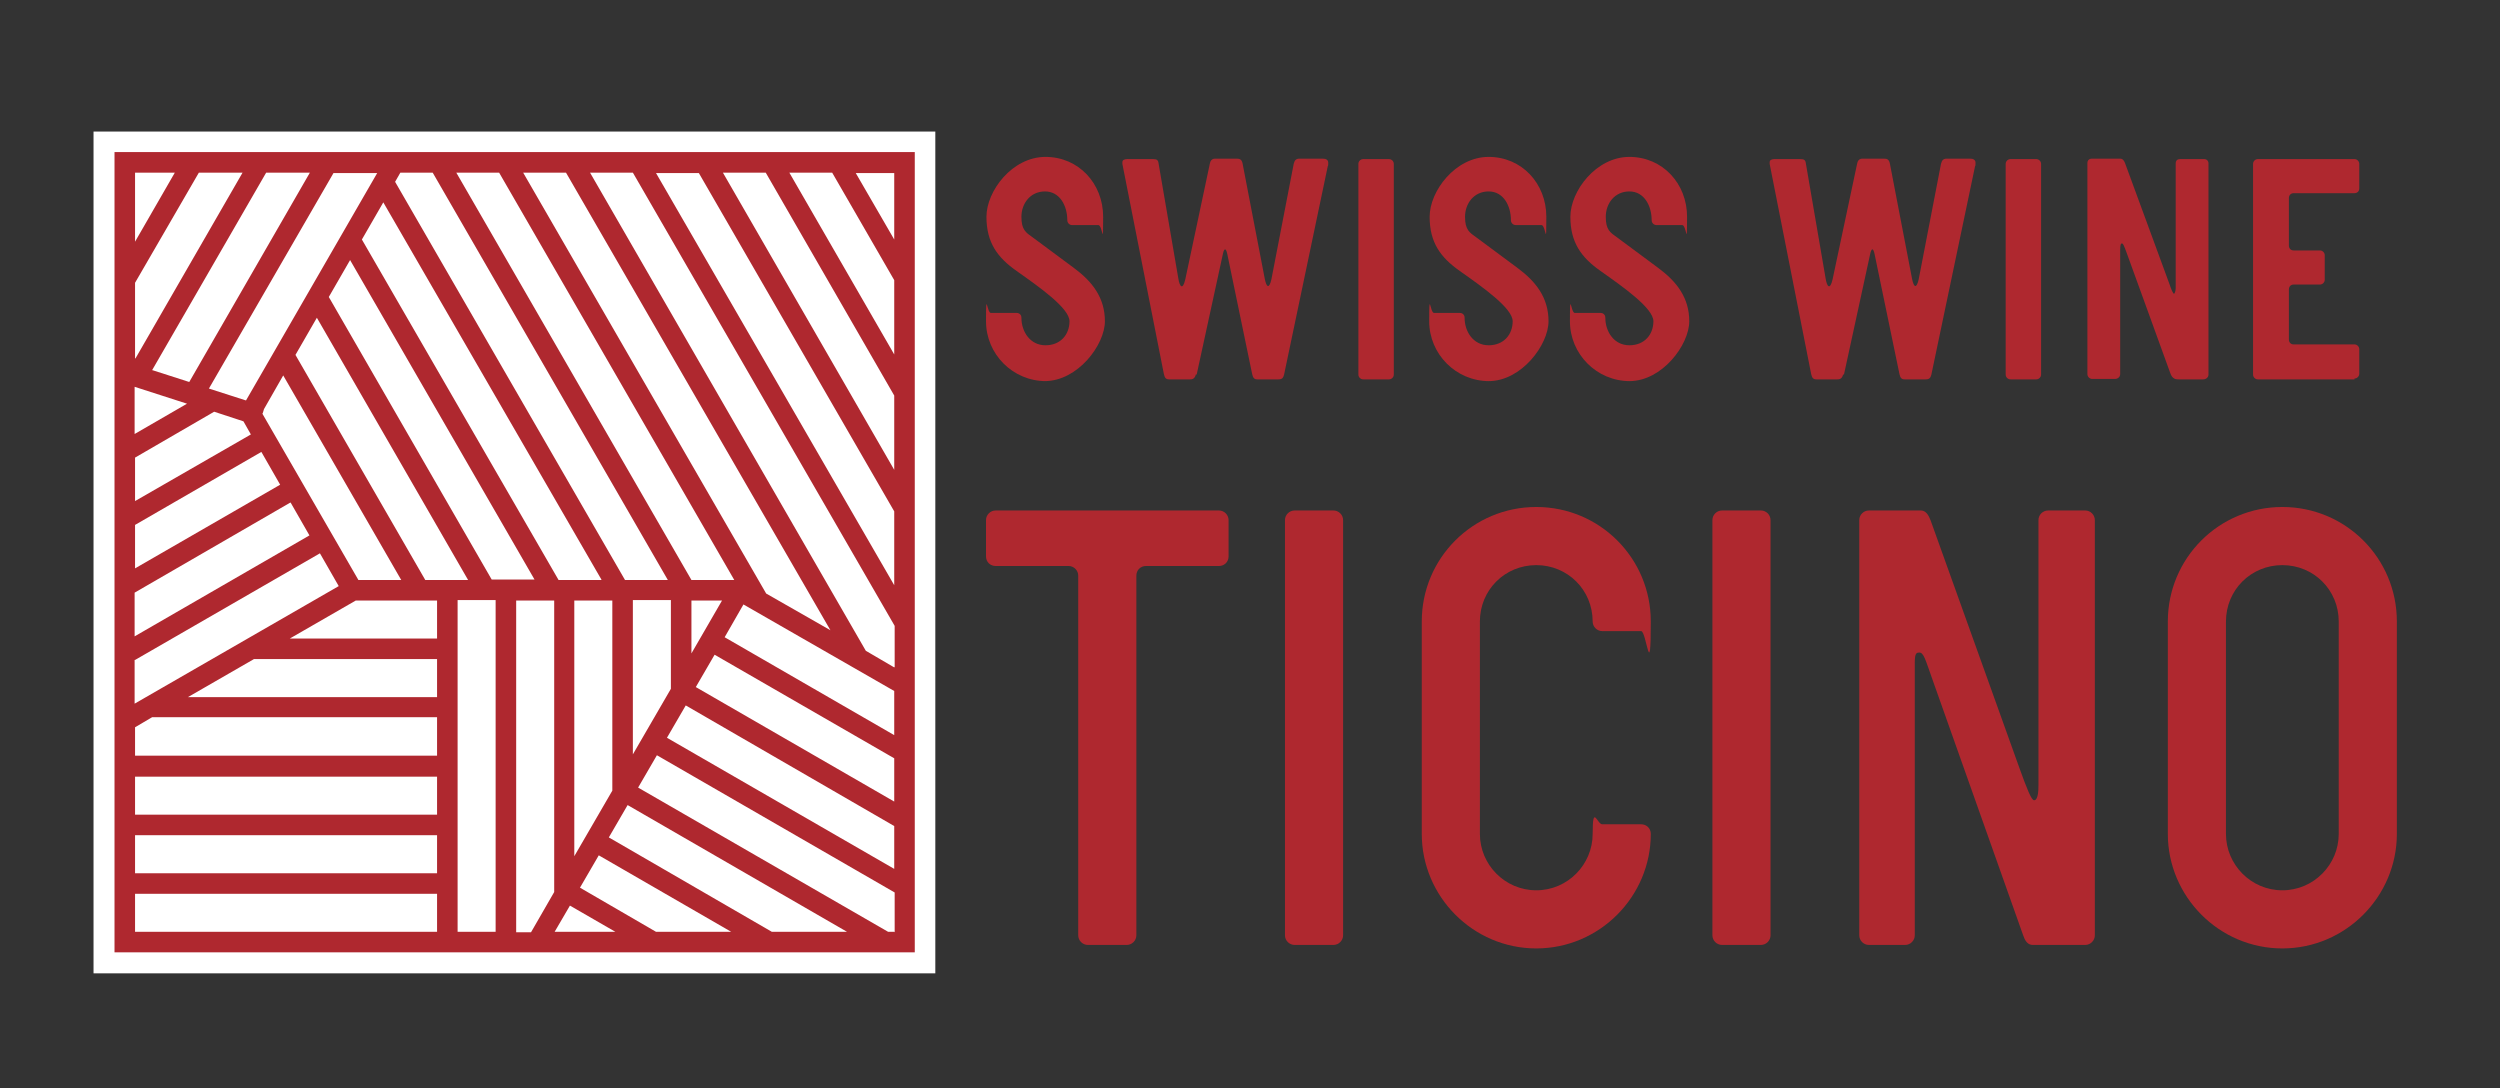 <svg xmlns="http://www.w3.org/2000/svg" id="Livello_1" viewBox="0 0 572 249"><rect x="0" y="0" width="572" height="249" fill="#333333" stroke="none"/><path d="M239.3,87.2c-7.6,0-13.7-6.2-13.7-13.7s.2-1.9,1.1-1.9h5.9c.6,0,1.1.4,1.1,1.1,0,3.2,2,6.3,5.5,6.3s5.5-2.5,5.5-5.5-7-7.9-12.1-11.5c-4.4-3.1-6.9-6.5-6.9-12.4s5.9-13.7,13.5-13.7,13.2,6.1,13.2,13.7-.1,1.9-1.1,1.9h-6c-.6,0-1.1-.5-1.1-1.1,0-3.3-1.7-6.6-5.1-6.6s-5.4,2.8-5.4,5.8,1,3.6,2.7,4.8l9.3,6.9c4.2,3.1,7.1,6.8,7.1,12.2s-6.2,13.7-13.8,13.7" fill="#af282f"></path><path d="M273.6,85.7c-.2.8-.6,1.1-1.3,1.1h-4.8c-.7,0-1-.3-1.2-1.2l-9.5-48.1c0,0,0-.1,0-.2v-.2c0-.5.5-.7,1.1-.7h5.9c.9,0,1.2.2,1.3,1.1l4.5,26.2c.3,1.9,1,2.8,1.6.2l5.6-26.4c.1-.6.4-1.2,1.2-1.2h5c.7,0,1.1.2,1.3,1.1l5.1,26.5c.4,1.9,1,2.2,1.5,0l5.1-26.4c.2-.8.5-1.2,1.3-1.2h5.4c.7,0,1.2.3,1.2.9s0,.7-.1.8l-10,47.7c-.2.8-.5,1.1-1.3,1.1h-4.8c-.7,0-1-.3-1.2-1.2l-5.7-27.5c-.3-1.4-.7-1.4-1,0l-6,27.6Z" fill="#af282f"></path><path d="M317.8,86.8h-5.9c-.6,0-1.1-.5-1.1-1.1v-48.2c0-.6.5-1.1,1.1-1.1h5.9c.6,0,1.1.5,1.1,1.1v48.2c0,.6-.5,1.1-1.1,1.1" fill="#af282f"></path><path d="M340.7,87.2c-7.6,0-13.7-6.2-13.7-13.7s.2-1.9,1.1-1.9h5.9c.6,0,1.1.4,1.1,1.1,0,3.2,2,6.3,5.5,6.3s5.5-2.5,5.5-5.5-7-7.9-12.1-11.5c-4.4-3.1-6.9-6.5-6.9-12.4s5.9-13.7,13.5-13.7,13.2,6.1,13.2,13.7-.1,1.9-1.1,1.9h-5.9c-.6,0-1.1-.5-1.1-1.1,0-3.3-1.7-6.6-5.1-6.6s-5.4,2.8-5.4,5.8,1,3.6,2.7,4.8l9.3,6.9c4.2,3.1,7.1,6.8,7.1,12.2s-6.2,13.7-13.7,13.7" fill="#af282f"></path><path d="M372.9,87.2c-7.6,0-13.7-6.2-13.7-13.7s.2-1.9,1.1-1.9h5.9c.6,0,1.1.4,1.1,1.1,0,3.2,2,6.3,5.5,6.3s5.5-2.5,5.5-5.5-7-7.9-12.1-11.5c-4.4-3.1-6.9-6.5-6.9-12.4s5.9-13.7,13.5-13.7,13.2,6.1,13.2,13.7-.1,1.9-1.1,1.9h-5.9c-.6,0-1.1-.5-1.1-1.1,0-3.3-1.7-6.6-5.1-6.6s-5.4,2.8-5.4,5.8,1,3.6,2.7,4.8l9.3,6.9c4.2,3.1,7.1,6.8,7.1,12.2s-6.2,13.7-13.7,13.7" fill="#af282f"></path><path d="M421.7,85.7c-.2.8-.6,1.1-1.3,1.1h-4.8c-.7,0-1-.3-1.2-1.2l-9.5-48.1c0,0,0-.1,0-.2v-.2c0-.5.5-.7,1.1-.7h5.9c.9,0,1.2.2,1.3,1.1l4.5,26.2c.3,1.9,1,2.8,1.6.2l5.6-26.4c.1-.6.4-1.2,1.2-1.2h5c.7,0,1.1.2,1.3,1.1l5.1,26.5c.4,1.9,1,2.2,1.5,0l5.1-26.4c.2-.8.5-1.2,1.3-1.2h5.4c.7,0,1.2.3,1.2.9s0,.7-.1.8l-10,47.7c-.2.8-.5,1.1-1.3,1.1h-4.8c-.7,0-1-.3-1.2-1.2l-5.7-27.5c-.3-1.4-.7-1.4-1,0l-6,27.6Z" fill="#af282f"></path><path d="M465.9,86.8h-5.9c-.6,0-1.1-.5-1.1-1.1v-48.2c0-.6.5-1.1,1.1-1.1h5.9c.6,0,1.1.5,1.1,1.1v48.2c0,.6-.5,1.1-1.1,1.1" fill="#af282f"></path><path d="M504.3,86.8h-5.9c-1,0-1.5-.4-1.9-1.6l-9.9-27.3c-.6-1.6-.8-2.2-1.1-2.2s-.4.4-.4,1.6v28.3c0,.6-.5,1.1-1.2,1.1h-5.2c-.6,0-1.1-.5-1.1-1.1v-48.3c0-.7.5-1,1-1h6.5c.6,0,.9.5,1.1,1l10.1,27.5c.5,1.5.9,2.4,1.1,2.4s.4-.7.4-1.3v-28.5c0-.7.4-1,1-1h5.5c.6,0,1,.4,1,1v48.3c0,.6-.5,1.1-1.2,1.1" fill="#af282f"></path><path d="M538.7,86.8h-22.1c-.6,0-1.1-.5-1.1-1.1v-48.2c0-.6.5-1.1,1.1-1.1h22.1c.6,0,1.1.5,1.1,1.1v5.6c0,.7-.5,1.1-1.1,1.1h-13.9c-.7,0-1.1.5-1.1,1.1v10.9c0,.6.4,1.1,1.1,1.1h6c.6,0,1.1.5,1.1,1.1v5.6c0,.6-.5,1.1-1.1,1.1h-6c-.7,0-1.1.5-1.1,1.1v11.5c0,.6.4,1.1,1.1,1.1h13.9c.6,0,1.1.5,1.1,1.1v5.6c0,.6-.5,1.1-1.1,1.1" fill="#af282f"></path><path d="M278.9,129.5h-16.7c-1.3,0-2.2,1-2.2,2.2v82.3c0,1.2-1,2.2-2.2,2.2h-8.9c-1.2,0-2.2-1-2.2-2.2v-82.3c0-1.2-1-2.2-2.2-2.2h-16.7c-1.2,0-2.2-.9-2.2-2.2v-8.3c0-1.2,1-2.2,2.2-2.2h51.1c1.2,0,2.2,1,2.2,2.2v8.3c0,1.3-1,2.2-2.2,2.2" fill="#af282f"></path><path d="M305.1,216.2h-8.9c-1.2,0-2.2-1-2.2-2.2v-95c0-1.2,1-2.2,2.2-2.2h8.9c1.2,0,2.2,1,2.2,2.2v95c0,1.2-1,2.2-2.2,2.2" fill="#af282f"></path><path d="M351.5,217c-14.5,0-26.2-11.9-26.2-26.2v-48.6c0-14.5,11.7-26.2,26.2-26.2s26.2,11.7,26.2,26.2-1,2.2-2.2,2.2h-8.9c-1.2,0-2.2-1-2.2-2.2,0-7.2-5.7-12.9-12.9-12.9s-12.9,5.7-12.9,12.9v48.6c0,7,5.7,12.9,12.9,12.9s12.9-5.9,12.9-12.9,1-2.2,2.2-2.2h8.9c1.2,0,2.2.9,2.2,2.2,0,14.3-11.7,26.2-26.2,26.2" fill="#af282f"></path><path d="M402.9,216.2h-8.9c-1.2,0-2.2-1-2.2-2.2v-95c0-1.2,1-2.2,2.2-2.2h8.9c1.2,0,2.2,1,2.2,2.2v95c0,1.2-1,2.2-2.2,2.2" fill="#af282f"></path><path d="M477,216.2h-11.9c-1.2,0-1.8-1-2.2-2.2l-20.6-58.1c-1.8-5-2.1-6.6-3.2-6.6s-1,1-1,4.4v60.3c0,1.2-1,2.2-2.2,2.2h-8.3c-1.2,0-2.2-1-2.2-2.2v-95c0-1.2,1-2.2,2.2-2.2h11.9c1.2,0,1.8,1.2,2.2,2.2l20.3,56.6c1.8,5,2.8,7.5,3.4,7.5.9,0,1-2.1,1-3.4v-60.7c0-1.2,1-2.2,2.2-2.2h8.5c1.2,0,2.2,1,2.2,2.2v95c0,1.2-1,2.2-2.2,2.2" fill="#af282f"></path><path d="M522.2,129.3c-7.2,0-12.9,5.7-12.9,12.9v48.6c0,7,5.7,12.9,12.9,12.9s12.9-5.9,12.9-12.9v-48.6c0-7.2-5.7-12.9-12.9-12.9M522.2,217c-14.5,0-26.2-11.9-26.2-26.2v-48.6c0-14.5,11.7-26.2,26.2-26.2s26.2,11.7,26.2,26.2v48.6c0,14.3-11.7,26.2-26.2,26.2" fill="#af282f"></path><rect x="21.4" y="30.1" width="192.6" height="192.6" fill="#fff"></rect><path d="M204.6,54.8l-8.8-15.2h8.8v15.2ZM204.6,81.1l-24-41.6h9.8l14.2,24.6v17ZM204.6,107.5l-39.2-68h9.8l29.4,51v17ZM204.6,133.9l-54.5-94.3h9.8l44.7,77.4v17ZM204.6,152.7l-6.5-3.8-63.1-109.4h9.8l59.9,103.7v9.4ZM204.6,168.2l-38.8-22.4,4.3-7.5,34.5,19.8v10.1ZM204.6,183.4l-45.4-26.2,4.3-7.4,41.1,23.7v9.9ZM204.6,198.8l-52-30,4.3-7.4,47.7,27.6v9.9ZM204.6,213.2h-1.4l-57.2-33,4.3-7.4,54.4,31.4v9.1ZM176.6,213.2l-37.3-21.6,4.3-7.4,50.2,29h-17.1ZM150.1,213.2l-17.4-10.1,4.3-7.4,30.3,17.5h-17.1ZM126.9,213.2l3.5-6,10.4,6h-13.8ZM126.8,204.1l-5.3,9.2h-3.4v-75.9h8.7v66.7ZM113.4,213.2h-8.7v-75.9h8.7v75.9ZM100,146.1h-33.7l15.1-8.7h18.6v8.7ZM100,159.5h-57l15.1-8.7h41.9v8.7ZM100,172.9H30.9v-6.5l3.9-2.3h65.2v8.7ZM100,186.4H30.9v-8.7h69.1v8.7ZM100,199.8H30.9v-8.7h69.1v8.7ZM100,213.2H30.9v-8.7h69.1v8.7ZM40,39.5l-9.1,15.8v-15.8h9.1ZM56.2,91.6l-8.4-2.7,28.5-49.3h10l-30,52ZM75.2,68l4.9-8.5,42.2,73.1h-9.8s-37.3-64.7-37.3-64.7ZM67.6,81.2l4.9-8.5,34.6,60h-9.8s-29.7-51.5-29.7-51.5ZM60.1,94.6l.3-1,4.4-7.7,27,46.8h-9.8s-22-38.1-22-38.1ZM30.9,151l42.3-24.4,4.3,7.5-46.7,26.9v-10ZM30.9,82v-17.3l14.6-25.2h10l-24.5,42.5ZM34.8,84.7l26.1-45.2h10l-27.6,47.9-8.4-2.7ZM42.9,92.3l-12.1,7v-10.8l12.1,3.9ZM30.9,114.7v-10l18.1-10.5,6.7,2.2,1.7,3-26.6,15.3ZM66.5,115l4.3,7.5-40,23.1v-10l35.6-20.6ZM30.9,130.1v-10l28.9-16.7,4.3,7.5-33.3,19.2ZM140.1,137.4v43.5l-8.7,15v-58.5h8.7ZM137.6,132.7h-9.8s-45-77.9-45-77.9l4.9-8.5,49.9,86.3ZM153.5,137.4v20.2l-8.7,15v-35.3h8.7ZM91.7,39.5h7.3l53.8,93.2h-9.8s-52.6-91.1-52.6-91.1l1.2-2.1ZM165.2,137.4l-7,12.1v-12.1h7ZM114.2,39.5l53.8,93.2h-9.8s-53.8-93.2-53.8-93.2h9.8ZM129.5,39.5l60.5,104.7-14.7-8.4-55.6-96.3h9.8ZM26.2,217.9h183.1V34.8H26.2v183.1Z" fill="#af282f"></path></svg>